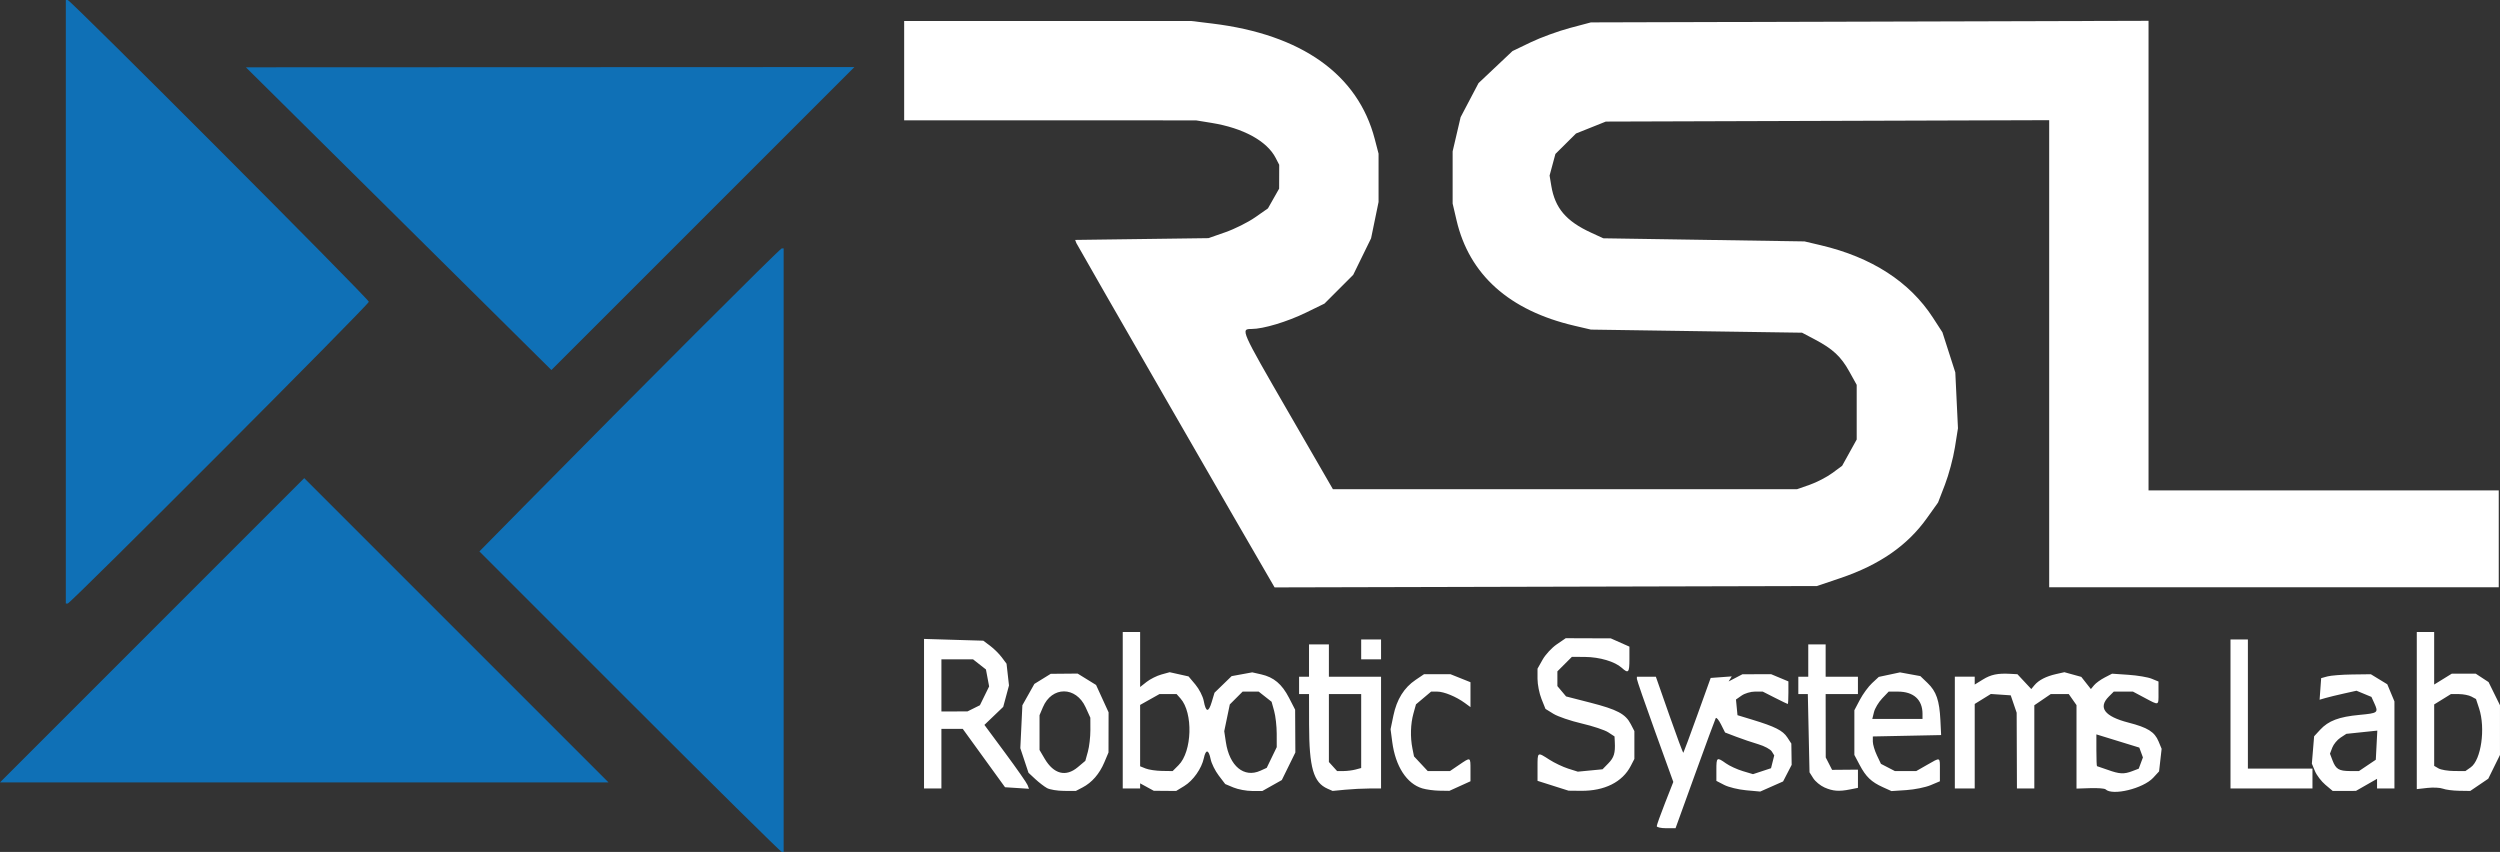 <?xml version="1.0" encoding="UTF-8" standalone="no"?>
<!-- Created with Inkscape (http://www.inkscape.org/) -->

<svg
   xmlns:dc="http://purl.org/dc/elements/1.1/"
   xmlns:cc="http://creativecommons.org/ns#"
   xmlns:rdf="http://www.w3.org/1999/02/22-rdf-syntax-ns#"
   xmlns:svg="http://www.w3.org/2000/svg"
   xmlns="http://www.w3.org/2000/svg"
   xmlns:sodipodi="http://sodipodi.sourceforge.net/DTD/sodipodi-0.dtd"
   xmlns:inkscape="http://www.inkscape.org/namespaces/inkscape"
   id="svg2"
   version="1.1"
   inkscape:version="0.91 r13725"
   width="604.319"
   height="205.937"
   viewBox="0 0 604.319 205.937"
   sodipodi:docname="RSL-Logo_white.svg">
  <rect x="0" y="0" width="604.319" height="205.937" fill="#333333" stroke="none"/>
  <defs
     id="defs6" />
  <sodipodi:namedview
     pagecolor="#ffffff"
     bordercolor="#666666"
     borderopacity="1"
     objecttolerance="10"
     gridtolerance="10"
     guidetolerance="10"
     inkscape:pageopacity="0"
     inkscape:pageshadow="2"
     inkscape:window-width="2048"
     inkscape:window-height="1089"
     id="namedview4"
     showgrid="false"
     inkscape:zoom="0.51360745"
     inkscape:cx="935.82513"
     inkscape:cy="7.6874615"
     inkscape:window-x="-8"
     inkscape:window-y="-8"
     inkscape:window-maximized="1"
     inkscape:current-layer="svg2"
     fit-margin-top="0"
     fit-margin-left="0"
     fit-margin-right="0"
     fit-margin-bottom="0" />
  <path
     style="fill:#ffffff"
     d="m 400.483,199.706 c 0,-0.273 0.9,-2.79 2.001,-5.593 l 2.001,-5.096 -4.402,-12.186 c -2.421,-6.702 -4.402,-12.426 -4.402,-12.719 l 0,-0.533 2.293,0 2.293,0 3.246,9.271 c 1.785,5.099 3.315,9.202 3.399,9.119 0.084,-0.084 1.605,-4.188 3.38,-9.121 l 3.228,-8.969 2.547,-0.187 2.547,-0.187 -0.379,0.612 -0.379,0.612 1.671,-0.872 1.671,-0.872 3.472,-0.004 3.472,-0.004 2.082,0.87 2.082,0.87 0,2.732 c 0,1.503 -0.067,2.731 -0.15,2.73 -0.082,-0.001 -1.479,-0.677 -3.104,-1.501 l -2.954,-1.499 -1.866,0 c -1.026,0 -2.482,0.431 -3.234,0.958 l -1.368,0.958 0.184,1.894 0.184,1.894 3.602,1.094 c 5.459,1.658 7.351,2.615 8.43,4.262 l 0.984,1.502 0.039,2.575 0.039,2.575 -1.036,2.004 -1.036,2.004 -2.763,1.222 -2.763,1.222 -3.401,-0.308 c -1.871,-0.17 -4.256,-0.75 -5.3,-1.29 l -1.899,-0.982 0,-2.686 c 0,-3.044 0.109,-3.117 2.309,-1.553 0.876,0.623 2.707,1.466 4.068,1.873 l 2.475,0.74 2.179,-0.719 2.179,-0.719 0.388,-1.547 0.388,-1.547 -0.594,-0.958 c -0.327,-0.527 -1.785,-1.309 -3.24,-1.738 -1.456,-0.429 -3.862,-1.245 -5.348,-1.812 l -2.702,-1.031 -0.993,-1.977 c -0.546,-1.087 -1.115,-1.758 -1.264,-1.49 -0.149,0.268 -2.396,6.363 -4.993,13.545 l -4.721,13.059 -2.27,0 c -1.248,0 -2.27,-0.224 -2.27,-0.497 z m -147.398,-9.208 c -0.66,-0.364 -1.937,-1.345 -2.836,-2.18 l -1.635,-1.518 -0.987,-2.971 -0.987,-2.971 0.248,-5.188 0.248,-5.188 1.45,-2.581 1.45,-2.581 1.975,-1.22 1.975,-1.22 3.254,-0.029 3.254,-0.029 2.227,1.376 2.227,1.376 1.513,3.306 1.513,3.306 -0.009,4.853 -0.009,4.853 -1.01,2.393 c -1.178,2.791 -2.997,4.883 -5.276,6.069 l -1.621,0.844 -2.882,-0.018 c -1.585,-0.01 -3.422,-0.316 -4.083,-0.681 z m 7.441,-5.043 1.83,-1.54 0.615,-2.213 c 0.338,-1.217 0.61,-3.564 0.605,-5.215 l -0.01,-3.002 -1.137,-2.503 c -2.329,-5.13 -8.172,-5.141 -10.334,-0.019 l -0.811,1.922 0,4.203 0,4.203 1.234,2.1 c 2.196,3.738 5.123,4.492 8.009,2.064 z m 16.725,4.799 -1.651,-0.896 0,0.62 0,0.62 -2.101,0 -2.101,0 0,-18.913 0,-18.913 2.101,0 2.101,0 0,6.648 0,6.648 1.57,-1.235 c 0.864,-0.679 2.472,-1.484 3.573,-1.788 l 2.002,-0.553 2.281,0.509 2.281,0.509 1.647,1.959 c 0.906,1.077 1.814,2.852 2.019,3.945 0.526,2.802 1.151,2.894 1.933,0.285 l 0.674,-2.249 2.07,-2.006 2.07,-2.006 2.491,-0.456 2.491,-0.456 2.162,0.488 c 3.052,0.688 5.019,2.345 6.728,5.665 l 1.478,2.872 0.027,5.172 0.027,5.172 -1.637,3.334 -1.637,3.334 -2.347,1.319 -2.347,1.319 -2.489,0 c -1.369,0 -3.391,-0.377 -4.492,-0.837 l -2.003,-0.837 -1.575,-2.065 c -0.866,-1.136 -1.746,-2.921 -1.955,-3.966 -0.468,-2.34 -1.165,-2.446 -1.633,-0.25 -0.54,2.533 -2.579,5.437 -4.746,6.758 l -1.957,1.193 -2.702,-0.022 -2.702,-0.022 -1.651,-0.896 z m 27.431,-3.952 1.52,-0.693 1.21,-2.499 1.21,-2.499 -0.004,-3.263 c -0.002,-1.795 -0.281,-4.264 -0.621,-5.487 l -0.618,-2.224 -1.561,-1.228 -1.561,-1.228 -1.939,0 -1.939,0 -1.551,1.551 -1.551,1.551 -0.672,3.236 -0.672,3.236 0.398,2.656 c 0.868,5.789 4.389,8.695 8.349,6.89 z m -19.798,-1.332 c 3.296,-3.296 3.568,-12.652 0.47,-16.137 l -0.934,-1.051 -2.077,0 -2.077,0 -2.333,1.311 -2.333,1.311 0,7.414 0,7.414 1.351,0.543 c 0.743,0.299 2.511,0.56 3.93,0.581 l 2.579,0.038 1.424,-1.424 z m 36.046,5.694 c -3.441,-1.507 -4.467,-5.058 -4.488,-15.528 l -0.015,-7.355 -1.201,0 -1.201,0 0,-2.101 0,-2.101 1.201,0 1.201,0 0,-3.903 0,-3.903 2.402,0 2.402,0 0,3.903 0,3.903 6.304,0 6.304,0 0,13.509 0,13.509 -2.852,0.005 c -1.569,0.003 -4.203,0.136 -5.854,0.297 l -3.002,0.291 -1.201,-0.526 z m 6.755,-4.649 1.351,-0.362 0,-8.936 0,-8.936 -3.903,0 -3.903,0 0,8.208 0,8.208 0.994,1.098 0.994,1.098 1.558,-0.008 c 0.857,-0.005 2.166,-0.171 2.909,-0.37 z m 16.132,4.561 c -3.77,-1.129 -6.494,-5.325 -7.268,-11.197 l -0.41,-3.112 0.686,-3.305 c 0.81,-3.901 2.576,-6.734 5.373,-8.618 l 2.026,-1.365 3.201,0 3.201,0 2.414,0.966 2.414,0.966 0,3.01 0,3.01 -1.351,-0.991 c -2.089,-1.532 -5.063,-2.758 -6.689,-2.758 l -1.474,0 -1.83,1.54 -1.83,1.54 -0.615,2.213 c -0.702,2.529 -0.793,5.707 -0.242,8.463 l 0.38,1.898 1.663,1.78 1.663,1.78 2.677,0 2.677,0 2.212,-1.501 c 2.843,-1.929 2.759,-1.967 2.759,1.23 l 0,2.731 -2.552,1.158 -2.552,1.158 -2.402,-0.038 c -1.321,-0.021 -3.18,-0.271 -4.131,-0.556 z m 31.599,-0.635 -3.752,-1.189 0,-3.28 c 0,-3.781 -0.076,-3.732 2.865,-1.842 1.231,0.791 3.283,1.768 4.56,2.171 l 2.321,0.733 2.985,-0.287 2.985,-0.287 1.401,-1.434 c 1.373,-1.405 1.702,-2.492 1.563,-5.173 l -0.069,-1.337 -1.518,-0.995 c -0.835,-0.547 -3.722,-1.508 -6.416,-2.135 -2.694,-0.627 -5.766,-1.677 -6.827,-2.333 l -1.929,-1.192 -0.961,-2.402 c -0.529,-1.321 -0.961,-3.508 -0.961,-4.86 l 0,-2.458 1.233,-2.193 c 0.678,-1.206 2.213,-2.864 3.411,-3.684 l 2.178,-1.491 5.445,0.02 5.445,0.02 2.252,1 2.252,1 0,3.033 c 0,3.276 -0.241,3.544 -1.864,2.075 -1.655,-1.498 -5.341,-2.59 -8.839,-2.618 l -3.198,-0.026 -1.755,1.755 -1.755,1.755 0,1.781 0,1.781 1.051,1.25 1.051,1.25 5.846,1.499 c 6.524,1.673 8.52,2.732 9.795,5.199 l 0.87,1.682 0,3.362 0,3.362 -0.879,1.7 c -2.02,3.905 -6.345,6.066 -12.03,6.009 l -3.002,-0.03 -3.752,-1.189 z m 65.594,0.404 c -0.991,-0.443 -2.206,-1.446 -2.7,-2.228 l -0.899,-1.422 -0.205,-9.456 -0.205,-9.456 -1.148,0 -1.148,0 0,-2.101 0,-2.101 1.201,0 1.201,0 0,-3.903 0,-3.903 2.101,0 2.101,0 0,3.903 0,3.903 3.903,0 3.903,0 0,2.101 0,2.101 -3.903,0 -3.903,0 0.01,7.655 0.01,7.655 0.769,1.501 0.769,1.501 3.125,-0.026 3.125,-0.026 0,2.202 0,2.202 -1.876,0.375 c -2.722,0.544 -4.198,0.431 -6.229,-0.477 z m 14.127,-0.06 c -2.787,-1.259 -4.101,-2.52 -5.616,-5.391 l -1.268,-2.402 0,-5.404 0,-5.404 1.331,-2.527 c 0.732,-1.39 2.06,-3.203 2.951,-4.029 l 1.62,-1.502 2.563,-0.547 2.563,-0.547 2.462,0.45 2.462,0.45 1.746,1.673 c 2.109,2.021 2.865,4.211 3.099,8.98 l 0.176,3.602 -8.255,0.167 -8.255,0.167 0,1.243 c 0,0.684 0.442,2.174 0.982,3.312 l 0.982,2.068 1.69,0.874 1.69,0.874 2.582,-0.007 2.582,-0.007 2.613,-1.494 c 3.3,-1.886 3.091,-1.97 3.091,1.239 l 0,2.732 -2.252,0.946 c -1.238,0.52 -3.873,1.053 -5.854,1.184 l -3.602,0.238 -2.083,-0.941 z m 9.588,-17.729 c 0,-3.418 -2.163,-5.374 -5.941,-5.374 l -2.24,0 -1.571,1.651 c -0.864,0.908 -1.754,2.394 -1.979,3.302 l -0.408,1.651 6.069,0 6.069,0 z m 44.237,18.249 c -0.216,-0.216 -1.882,-0.344 -3.703,-0.285 l -3.309,0.108 0,-10.088 0,-10.088 -0.935,-1.334 -0.935,-1.334 -2.18,0 -2.18,0 -1.984,1.351 -1.984,1.351 0,10.057 0,10.057 -2.101,0 -2.101,0 -0.034,-9.156 -0.034,-9.156 -0.717,-2.101 -0.717,-2.101 -2.402,-0.164 -2.402,-0.164 -1.951,1.205 -1.951,1.205 0,10.216 0,10.216 -2.402,0 -2.402,0 0,-13.509 0,-13.509 2.402,0 2.402,0 0,0.95 0,0.95 1.951,-1.205 c 1.981,-1.223 3.583,-1.557 6.664,-1.388 l 1.71,0.093 1.675,1.793 1.675,1.793 0.768,-0.925 c 1.022,-1.231 2.805,-2.15 5.235,-2.698 l 1.995,-0.45 2.045,0.565 2.045,0.565 1.16,1.474 1.16,1.474 0.775,-0.934 c 0.426,-0.514 1.579,-1.35 2.561,-1.858 l 1.786,-0.924 3.962,0.269 c 2.179,0.148 4.704,0.575 5.612,0.948 l 1.651,0.679 0,2.717 c 0,3.19 0.211,3.114 -3.36,1.216 l -2.823,-1.501 -2.312,0 -2.312,0 -1.201,1.201 c -2.656,2.656 -1.043,4.801 4.73,6.29 4.684,1.208 6.335,2.239 7.295,4.557 l 0.738,1.782 -0.308,2.729 -0.308,2.729 -1.42,1.541 c -2.405,2.61 -9.889,4.425 -11.52,2.794 z m 6.474,-4.401 1.556,-0.592 0.506,-1.36 0.506,-1.36 -0.436,-1.188 -0.436,-1.188 -5.189,-1.598 -5.189,-1.598 0,3.837 c 0,2.11 0.068,3.841 0.15,3.846 0.083,0.005 1.231,0.398 2.552,0.874 2.897,1.044 3.944,1.101 5.981,0.326 z m 46.678,3.306 c -0.973,-0.819 -2.108,-2.306 -2.522,-3.305 l -0.752,-1.816 0.274,-3.304 0.274,-3.304 1.451,-1.574 c 2.005,-2.174 4.553,-3.137 9.519,-3.599 4.493,-0.418 4.625,-0.523 3.562,-2.855 l -0.678,-1.489 -1.805,-0.748 -1.805,-0.748 -3.07,0.684 c -1.689,0.376 -3.695,0.865 -4.46,1.087 l -1.389,0.404 0.189,-2.608 0.189,-2.608 1.501,-0.414 c 0.826,-0.228 3.527,-0.44 6.004,-0.472 l 4.503,-0.058 1.987,1.212 1.987,1.212 0.865,2.069 0.865,2.069 0,10.526 0,10.526 -2.101,0 -2.101,0 0,-1.166 0,-1.166 -2.552,1.459 -2.552,1.459 -2.806,0.007 -2.806,0.007 -1.769,-1.489 z m 10.144,-4.686 2.04,-1.371 0.183,-3.521 0.183,-3.521 -3.744,0.391 -3.744,0.391 -1.419,0.93 c -0.78,0.511 -1.671,1.591 -1.978,2.399 l -0.559,1.47 0.623,1.639 c 0.795,2.091 1.541,2.543 4.212,2.555 l 2.163,0.009 2.04,-1.371 z m 18.253,5.622 c -0.659,-0.257 -2.348,-0.338 -3.752,-0.18 l -2.554,0.288 0,-18.991 0,-18.991 2.101,0 2.101,0 0,6.353 0,6.353 2.134,-1.319 2.134,-1.319 2.885,0 2.885,0 1.556,1.02 1.556,1.02 1.38,2.802 1.38,2.802 0,6.004 0,6.004 -1.415,2.874 -1.415,2.874 -2.177,1.479 -2.177,1.479 -2.712,-0.042 c -1.492,-0.023 -3.252,-0.253 -3.911,-0.51 z m 6.723,-5.153 c 2.53,-1.772 3.62,-9.439 2.028,-14.264 l -0.744,-2.254 -1.113,-0.596 c -0.612,-0.328 -1.977,-0.596 -3.033,-0.596 l -1.92,0 -2.022,1.25 -2.022,1.25 0,7.426 0,7.426 1.051,0.612 c 0.578,0.337 2.274,0.62 3.769,0.63 l 2.718,0.018 1.288,-0.902 z m -373.87,-12.97 0,-18.075 7.161,0.213 7.161,0.213 1.658,1.238 c 0.912,0.681 2.177,1.933 2.812,2.783 l 1.154,1.545 0.296,2.627 0.296,2.627 -0.697,2.588 -0.697,2.588 -2.274,2.18 -2.274,2.18 5.039,6.811 c 2.772,3.746 5.196,7.22 5.388,7.72 l 0.349,0.909 -2.896,-0.186 -2.896,-0.186 -5.109,-7.055 -5.109,-7.055 -2.581,0 -2.581,0 0,7.205 0,7.205 -2.101,0 -2.101,0 z m 12.008,-1.301 1.501,-0.746 1.113,-2.273 1.113,-2.273 -0.384,-2.049 -0.384,-2.049 -1.56,-1.227 -1.56,-1.227 -3.822,0 -3.822,0 0,6.304 0,6.304 3.152,-0.009 3.152,-0.009 1.501,-0.746 z m 303.803,1.364 0,-18.012 2.101,0 2.101,0 0,15.61 0,15.61 7.805,0 7.805,0 0,2.402 0,2.402 -9.907,0 -9.907,0 z m -210.14,-15.61 0,-2.402 2.402,0 2.402,0 0,2.402 0,2.402 -2.402,0 -2.402,0 z m -21.198,-15.445 c -5.199,-8.85 -47.439,-82.219 -47.646,-82.758 l -0.297,-0.775 16.108,-0.214 16.108,-0.214 4.087,-1.427 c 2.248,-0.785 5.485,-2.403 7.194,-3.597 l 3.107,-2.17 1.352,-2.387 1.352,-2.387 0.01,-2.882 0.01,-2.882 -0.87,-1.682 c -2.108,-4.076 -7.843,-7.206 -15.469,-8.444 l -3.774,-0.613 -35.274,-0.005 -35.274,-0.005 0,-12.008 0,-12.008 34.689,0 34.689,0 5.088,0.619 c 21.609,2.629 35.222,12.301 39.289,27.914 l 0.922,3.541 0,5.839 0,5.839 -0.905,4.392 -0.905,4.392 -2.161,4.418 -2.161,4.418 -3.473,3.473 -3.473,3.473 -4.418,2.157 c -4.575,2.234 -10.365,3.976 -13.214,3.976 -2.683,0 -2.614,0.158 8.744,19.813 l 10.928,18.913 56.103,0 56.104,0 3.056,-1.067 c 1.681,-0.587 4.13,-1.857 5.442,-2.821 l 2.386,-1.754 1.763,-3.183 1.763,-3.183 0,-6.604 0,-6.604 -1.774,-3.202 c -2.02,-3.646 -3.987,-5.477 -8.369,-7.789 l -3.067,-1.618 -25.517,-0.375 -25.517,-0.375 -3.988,-0.932 C 364.83,75.062 355.16,66.412 352.088,53.254 l -0.946,-4.053 0,-6.304 0,-6.304 0.965,-4.135 0.965,-4.135 2.163,-4.116 2.163,-4.116 4.105,-3.873 4.105,-3.873 4.393,-2.113 c 2.416,-1.162 6.683,-2.722 9.482,-3.466 l 5.089,-1.353 67.395,-0.191 67.395,-0.191 0,56.758 0,56.758 42.328,0 42.328,0 0,11.708 0,11.708 -54.336,0 -54.336,0 0,-56.456 0,-56.456 -53.586,0.169 -53.586,0.169 -3.602,1.44 -3.602,1.44 -2.491,2.473 -2.491,2.473 -0.703,2.609 -0.703,2.609 0.413,2.484 c 0.897,5.388 3.575,8.543 9.609,11.319 l 2.969,1.366 24.316,0.377 24.316,0.377 3.903,0.919 c 12.321,2.903 21.506,8.828 27.128,17.498 l 2.305,3.555 1.557,4.85 1.558,4.85 0.321,6.748 0.321,6.748 -0.742,4.66 c -0.408,2.563 -1.491,6.603 -2.407,8.977 l -1.665,4.317 -2.729,3.824 c -4.69,6.572 -11.439,11.245 -20.838,14.428 l -5.709,1.933 -65.549,0.165 -65.549,0.165 -0.274,-0.466 z"
     id="path4222"
     inkscape:connector-curvature="0"
     sodipodi:nodetypes="cscsscccssscccccccccccscccsccccsscccccccsccscsccccccsscssscscccscccccccccccccccccsccsccccsccsscccsccccccccccccccsscccssscccccsscccccccsscssssccccccccccscccccccccscccscccccccscccccsccccccccccccccccccscccccccccccccccccscsscccccccsscccsscccccssccccccccssscccsccssscsscsscccccssccccccccsscccssccccccccccccccccccccccccccccccccccscccccccccccccccccccsccccccsscsscccsscsccccscscccccccccccccccccccccccccccccccccccccsccccccccsscsscccssscccsccscccccccsccscccccssccccsccccsscccccccccccccccccccccccsccccccccscccccccccccccccccccccscccccscccccsccccccccsscccccccsscccccccccccccccccccccccccccccccccccccccccccccccccccscccsscccccsscccccccsscccccccccssscccccccccccscccsscccccccccsscccccccccccccccccccccsscccssccccccsccsccccc" />
  <path
     style="fill:#0f70b6;fill-opacity:1"
     d="m 152.202,169.615 -36.318,-36.322 10.801,-10.96 c 28.041,-28.451 61.879,-62.294 62.287,-62.294 l 0.453,0 0,72.949 0,72.949 -0.452,0 c -0.249,0 -16.795,-16.345 -36.77,-36.322 z"
     id="path4218"
     inkscape:connector-curvature="0" />
  <path
     style="fill:#0f70b6;fill-opacity:1"
     d="m 36.774,152.352 36.774,-36.774 36.774,36.774 36.774,36.774 -73.548,0 -73.548,0 36.774,-36.774 z"
     id="path4174"
     inkscape:connector-curvature="0" />
  <path
     style="fill:#0f70b6;fill-opacity:1"
     d="m 15.909,72.949 0,-72.949 0.452,0 c 0.687,0 72.797,72.264 72.797,72.952 0,0.686 -72.115,72.945 -72.8,72.945 l -0.448,0 0,-72.949 z"
     id="path4168"
     inkscape:connector-curvature="0" />
  <path
     style="fill:#0f70b6;fill-opacity:1"
     d="M 96.363,52.85 59.438,16.271 l 73.547,-0.03 73.547,-0.03 -36.621,36.624 c -20.141,20.143 -36.622,36.617 -36.623,36.609 -0.001,-0.009 -16.618,-16.476 -36.926,-36.594 z"
     id="path4164"
     inkscape:connector-curvature="0" />
</svg>
